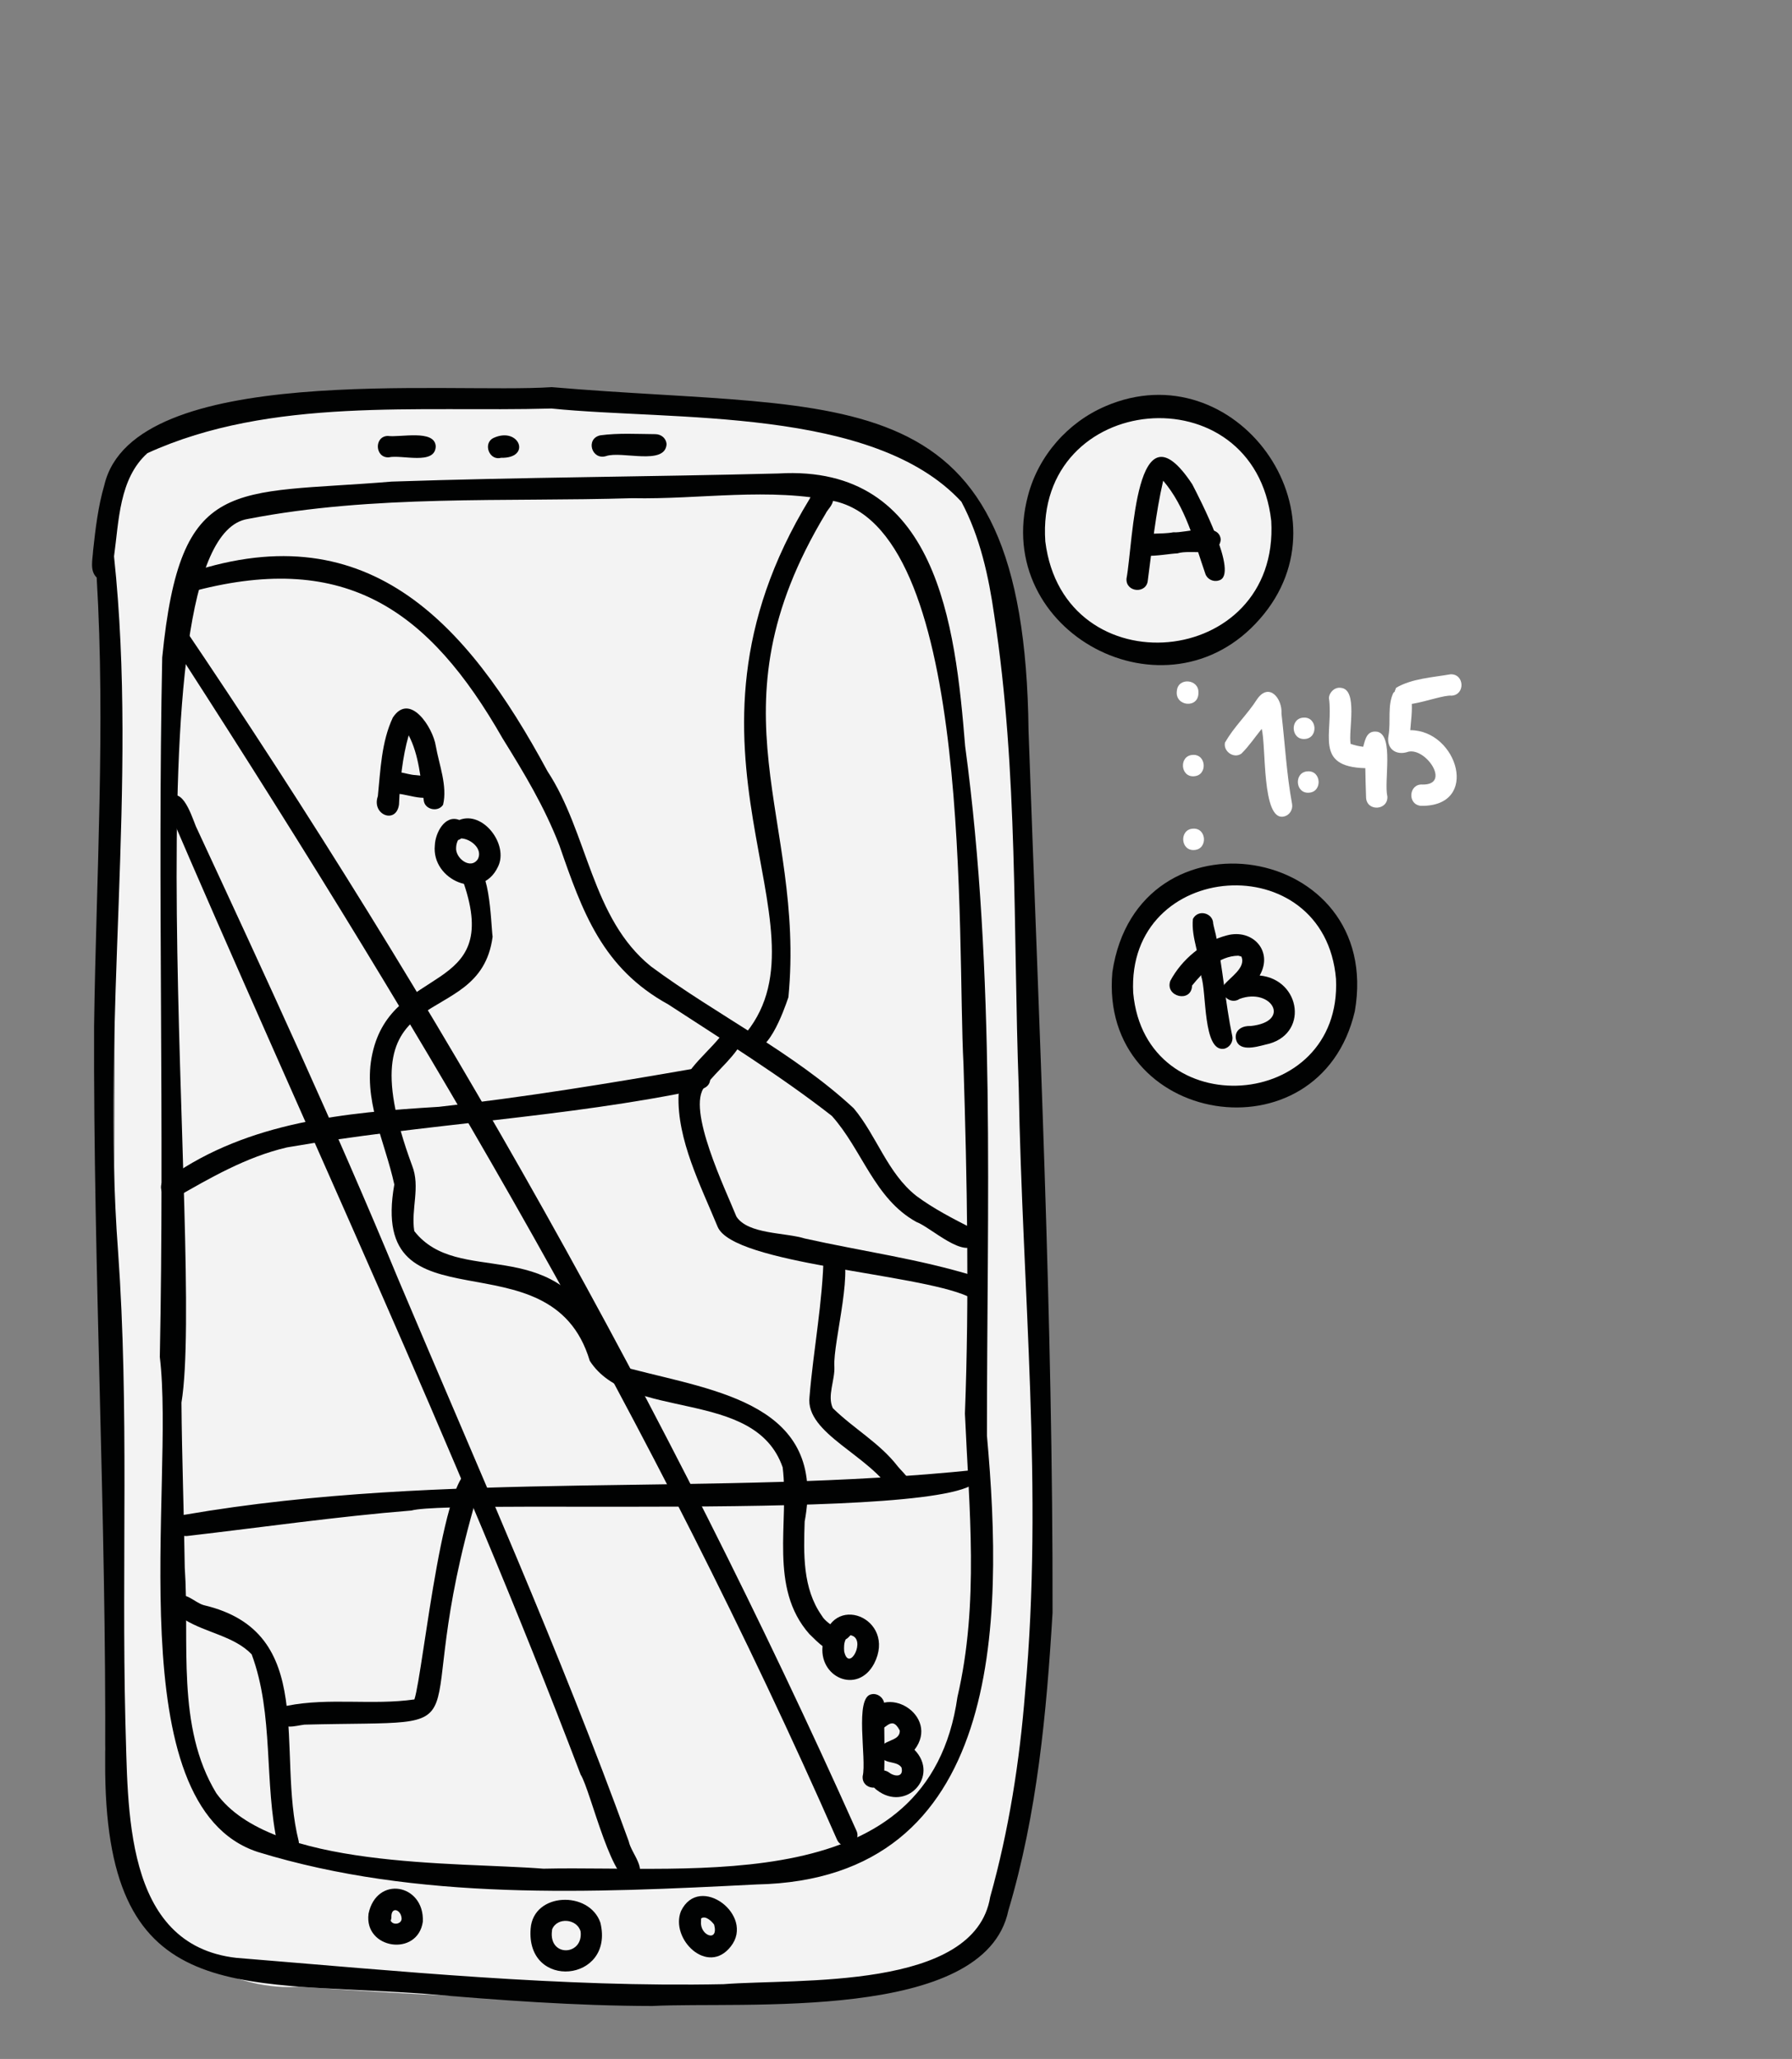 <?xml version="1.0" encoding="utf-8"?>
<!-- Generator: Adobe Illustrator 16.0.0, SVG Export Plug-In . SVG Version: 6.00 Build 0)  -->
<!DOCTYPE svg PUBLIC "-//W3C//DTD SVG 1.1//EN" "http://www.w3.org/Graphics/SVG/1.1/DTD/svg11.dtd">
<svg version="1.1" id="Calque_1" xmlns="http://www.w3.org/2000/svg" xmlns:xlink="http://www.w3.org/1999/xlink" x="0px" y="0px"
	 width="363px" height="417px" viewBox="0 0 363 417" enable-background="new 0 0 363 417" xml:space="preserve">
<rect x="0" y="0" width="363" height="417" fill="#808080" stroke="none"/>
<g id="Calque_2">
	<path opacity="0.9" fill="#FFFFFF" enable-background="new    " d="M198.904,393.855c0,0-3.526,18.211-138.359,8.501
		c0,0-36.021,4.446-39.226-48.006c0,0,4.305-181.625,0-195.963l1.779-45.698c0,0-9.221-28.59,37.448-32.715
		c0,0,108.989,0.171,114.678,8.198c0,0,33.431,3.441,32.02,57.167C207.242,145.338,219.187,385.663,198.904,393.855z"/>
	<circle opacity="0.9" fill="#FFFFFF" enable-background="new    " cx="249.78" cy="199.318" r="21.747"/>
	<circle opacity="0.9" fill="#FFFFFF" enable-background="new    " cx="234.472" cy="107.519" r="24.082"/>
</g>
<g id="Calque_1_1_">
	<g>
		<path fill="#010202" d="M82.995,461.696h-0.004H82.995z"/>
		<path fill="#010202" d="M211.744,109.655c3.706,29.872,47.506,25.892,45.767-4.155C254.092,75.159,209.646,79.235,211.744,109.655
			z M208.243,100.357c2.11-8.05,8.08-14.849,15.724-18.098c0-0.001-0.001-0.003-0.001-0.005c26.251-11.25,50.117,21.656,31.238,43.1
			C236.338,146.958,200.835,128.044,208.243,100.357z"/>
		<path fill="#010202" d="M229.552,201.099c2.449,26.846,42.374,24.08,41.075-2.847C268.328,171.2,228.12,174.003,229.552,201.099z
			 M225.33,196.883c5.082-34.197,55.018-26.14,49.112,7.939C267.323,235.276,222.521,228.028,225.33,196.883z"/>
		<path fill="#FFFFFF" d="M238.387,139.961c0.006-0.043,0.014-0.087,0.005-0.023c0.22-2.835,4.529-2.408,4.368,0.375
			C242.812,143.583,237.985,143.073,238.387,139.961z"/>
		<path fill="#FFFFFF" d="M241.611,152.892c2.794-0.186,3.04,4.188,0.233,4.326C239.051,157.403,238.806,153.029,241.611,152.892z"
			/>
		<path fill="#FFFFFF" d="M241.663,167.831c2.795-0.186,3.041,4.188,0.235,4.326C239.104,172.342,238.859,167.969,241.663,167.831z"
			/>
		<path fill="#010202" d="M228.192,117.181c1.399-7.471,1.702-36.688,13.32-19.102c1.404,2.728,9.616,18.444,5.387,19.478
			c-1.111,0.369-2.381-0.239-2.741-1.361c-2.244-6.489-3.988-13.515-8.534-18.838c-1.533,6.639-2.22,13.432-3.112,20.176
			C232.278,120.352,227.992,120,228.192,117.181z"/>
		<path fill="#010202" d="M230.089,108.858c2.271-1.142,5.104-0.569,7.586-1.053c2.558,0.2,9.238-2.251,9.611,1.473
			c-0.43,3.856-6.083,1.921-8.778,2.798C235.743,112.152,226.725,114.366,230.089,108.858z"/>
		<path fill="#010202" d="M241.646,186.116c1.047-2.049,4.089-1.199,4.108,0.943c0.139,0.753,0.361,1.499,0.528,2.246
			c1.449,6.802,1.911,13.77,3.341,20.577c0.223,1.156-0.561,2.314-1.717,2.535c-4.254,0.582-3.477-11.504-4.566-14.613
			C243.232,193.886,241.245,189.928,241.646,186.116z"/>
		<path fill="#010202" d="M237.063,198.662c2.309-4.339,6.655-7.978,11.448-9.213c5.242-1.428,9.485,3.21,6.651,8.123
			c8.43,0.789,10.072,12.2,1.17,14c-1.987,0.504-5.671,1.584-6.017-1.425c-0.098-1.705,1.544-2.436,3.021-2.344
			c8.419-0.89,4.162-7.856-2.235-5.492c-1.804,1.261-4.226-0.801-3.195-2.771c1.18-1.558,4.533-3.501,3.564-5.791
			c0.054,0.022,0.106,0.044,0.157,0.067c0-0.001-0.001-0.004-0.001-0.004c-0.187-0.11-0.687-0.211-0.796-0.249
			c-3.914,0.052-7.044,3.177-9.356,6.042C241.366,203.199,235.93,201.897,237.063,198.662z"/>
		<path fill="#FFFFFF" d="M248.24,150.089c0.011-0.027,0.02-0.054,0.029-0.081c-0.041,0.16-0.068,0.177-0.087,0.35
			c1.698-3.086,4.54-5.7,6.45-8.729c2.415-3.5,5.146-0.2,4.953,2.907c0.713,6.105,1.031,12.256,2.149,18.311
			c0.191,1.16-0.533,2.307-1.716,2.532c-4.461,0.892-3.518-14.453-4.443-17.754c-1.359,1.666-2.577,3.504-4.103,5.003
			C249.83,153.803,247.488,151.958,248.24,150.089z"/>
		<path fill="#FFFFFF" d="M264.05,145.344c2.793-0.185,3.039,4.187,0.232,4.327C261.489,149.856,261.245,145.481,264.05,145.344z"/>
		<path fill="#FFFFFF" d="M264.89,156.223c2.794-0.186,3.039,4.186,0.235,4.326C262.33,160.733,262.085,156.362,264.89,156.223z"/>
		<path fill="#FFFFFF" d="M269.201,141.362c0.063-1.159,1.171-2.219,2.359-2.055c3.628,0.232,1.528,8.756,2.034,11.359
			c0.822,0.291,1.686,0.476,2.548,0.579c0.433-1.587,0.767-3.402,2.924-3.031c3.325,0.868,1.232,10.063,1.975,13.127
			c0.118,2.815-4.145,3.056-4.316,0.236c-0.073-1.999-0.122-3.997-0.156-5.996C266.006,155.306,270.176,148.471,269.201,141.362z"/>
		<path fill="#FFFFFF" d="M281.266,148.987c0.511-2.835-0.28-6.124,1.006-8.709c5.063-3.198,3.552,4.925,3.402,7.607
			c9.613-0.009,14.239,15.522,2.152,15.325c-2.813-0.271-2.459-4.535,0.353-4.314c5.74,0.062,0.751-7.425-2.867-6.656
			C282.835,153.131,280.772,151.679,281.266,148.987z"/>
		<path fill="#FFFFFF" d="M282.805,139.296c3.213-1.876,7.366-2.091,11.006-2.728c2.824-0.138,3.059,4.143,0.238,4.325
			C291.094,140.612,279.879,146.061,282.805,139.296z"/>
		<path fill="#010202" d="M23.919,253.495c2.256,31.601,0.708,63.302,1.473,94.949c0.599,17.646-0.529,45.461,22.463,48.084
			c32.819,2.664,65.737,5.998,98.716,5.333c14.971-1.174,50.912,1.338,54.01-17.673c3.785-13.492,5.959-27.437,7.067-41.381
			c3.74-40.789-0.578-81.667-1.285-122.481c-1.159-31.897-0.104-63.995-4.952-95.638c-1.129-7.94-2.871-15.933-6.661-23.066
			c-17.828-19.29-58.371-16.372-83.037-18.884c-27.022,0.759-56.804-2.379-81.844,9.038c-5.75,5.146-5.779,13.786-6.771,20.913
			C28.025,158.984,20.408,206.77,23.919,253.495z M19.057,207.832c0.427-30.353,2.332-60.543,0.527-90.866
			c-1.449-1.37-0.818-3.657-0.726-5.422c0.483-4.487,1.014-8.995,2.286-13.335c5.923-24.973,69.649-18.396,90.635-19.8
			c60.493,5.19,95.755-3.408,96.571,69.61c2.104,59.49,4.953,119.074,4.864,178.611c-1.213,20.295-3.118,40.766-8.955,60.322
			c-4.769,22.729-53.867,18.364-72.094,19.327c-15.591-0.023-31.138-1.174-46.664-2.514c-38.915-2.677-64.43,2.346-64.195-46.862
			C21.559,307.178,18.9,257.523,19.057,207.832z"/>
		<path fill="#010202" d="M36.76,284.063c0.083,11.145,0.515,22.292,0.664,33.433c1.032,15.12-1.798,32.205,6.391,45.688
			c11.017,15.388,48.44,13.887,66.263,15.286c30.693-0.706,78.087,6.021,83.872-34.793c4.423-18.972,2.351-38.2,1.511-57.39
			c0.906-23.633,0.435-47.073-0.287-70.668c-1.357-25.216,2.106-106.935-25.741-114.029c-13.605-2.966-27.588-0.4-41.371-0.69
			c-25.931,0.787-52.331-0.755-77.902,4.214C25,109.199,41.546,254.918,36.76,284.063z M32.374,274.839
			c0.955-47.231-0.478-94.474,0.486-141.673c3.693-37.21,14.036-32.922,46.48-35.626c26.106-0.883,52.24-0.975,78.352-1.644
			c32.175-1.912,35.808,30.568,37.815,55.23c6.239,46.217,4.4,93.174,4.415,139.666c3.427,37.813,3.28,89.87-46.65,90.872
			c-33.521,1.699-68.59,3.383-101.015-6.567C23.658,365.821,35.505,300.558,32.374,274.839z"/>
		<path fill="#010202" d="M79.285,388.364c-0.014,0.225-0.066,0.438-0.147,0.637c0.468,0.979,2.169,0.718,2.219-0.389
			C81.3,386.761,79.173,385.967,79.285,388.364z M74.642,387.627c1.621-7.875,11.334-6.102,11.012,1.563
			c-1.034,7.2-11.941,5.593-11.002-1.584L74.642,387.627z"/>
		<path fill="#010202" d="M111.767,391.522c-0.211,4.918,6.407,4.442,5.844-0.332c-0.697-2.588-4.756-2.976-5.77-0.427
			C111.803,391.017,111.784,391.268,111.767,391.522z M107.492,390.581c0.57-7.333,11.853-7.724,14.126-1.181
			C124.555,401.49,106.475,403.206,107.492,390.581z"/>
		<path fill="#010202" d="M142.005,389.157c-0.29,2.87,3.638,4.342,2.653,0.639c-0.507-0.703-1.78-1.924-2.639-1.238
			C142.028,388.757,142.013,388.957,142.005,389.157z M137.947,387.053c3.728-7.709,15.035,0.871,10.1,7.152
			C143.352,400.254,135.68,392.698,137.947,387.053z"/>
		<path fill="#010202" d="M78.551,88.29c2.479,0.354,9.525-1.384,9.713,2.094c-0.074,3.912-6.896,1.638-9.524,2.243
			C75.939,92.756,75.742,88.375,78.551,88.29z"/>
		<path fill="#010202" d="M100.044,88.667c5.158-2.306,7.706,4.192,1.425,4.054c0.021-0.005,0.04-0.01,0.05-0.014
			C99.088,93.419,97.712,89.693,100.044,88.667z"/>
		<path fill="#010202" d="M121.603,88.167c3.695-0.498,7.445-0.258,11.164-0.236c1.182,0.016,2.205,0.844,2.257,2.073
			c-0.338,4.339-9.097,1.274-12.255,2.371C119.828,93.257,118.559,88.829,121.603,88.167z"/>
		<path fill="#010202" d="M39.875,119.494c0.287-0.194,0.534-0.481,0.66-0.789C40.376,119.019,40.15,119.288,39.875,119.494z
			 M36.81,116.53c37.123-13.261,57.619,9.125,74.097,39.68c8.226,12.516,8.858,29.77,20.976,39.536
			c13.381,9.91,28.856,17.398,41.062,28.732c4.674,5.595,6.811,13.103,12.667,17.727c3.519,2.618,7.449,4.618,11.346,6.61
			c1.055,0.526,1.46,1.886,0.925,2.922c-2.426,3.508-9.317-3.174-12.246-4.247c-8.52-4.692-10.991-14.643-17.141-21.491
			c-10.502-8.196-21.969-15.278-33.139-22.576c-13.328-7.338-17.356-18.664-22.039-32.193c-3.057-7.903-7.157-14.665-11.525-21.71
			c-14.867-26.025-31.746-37.755-62.065-29.92C37.868,120.917,35.461,118.352,36.81,116.53z"/>
		<path fill="#010202" d="M151.195,209.112c17.721-22.143-18.445-56.842,12.809-108.074c0.989-2.345,4.27-3.077,4.75,0.012
			c0.057,1.226-1.072,2.046-1.532,3.015c-24.163,40.152-4.028,61.466-7.516,97.904c-0.927,2.744-4.522,12.92-8.25,10.064
			c-0.868-0.764-0.939-2.134-0.193-3.006C151.261,209.029,151.194,209.112,151.195,209.112z"/>
		<path fill="#010202" d="M75.445,213.323c4.026-18.221,26.326-11.608,18.468-34.508c-0.619-1.322-0.479-3.122,1.12-3.621
			c4.255-1.72,4.388,11.864,4.752,14.528c-2.624,20.056-30.869,6.917-16.316,46.319c1.739,4.369-0.26,8.868,0.449,13.292
			c8.907,11.411,27.872,0.348,37.526,20.611c1.338,2.984,3.096,6.217,6.374,7.293c17.475,4.555,39.635,7.209,35.179,30.932
			c-0.208,6.496-0.443,13.503,3.46,19.044c1.146,2.116,5.403,3.145,3.774,6.014c-2.056,2.503-4.68-0.807-6.272-2.268
			c-8.294-9.375-4.054-22.608-5.418-33.774c-5.655-16.274-31.124-9.159-39.074-21.571c-7.898-26.495-45.009-5.117-39.594-35.712
			C77.97,231.102,73.38,222.586,75.445,213.323z"/>
		<path fill="#010202" d="M137.456,221.727c1.112-5.472,6.565-8.746,9.547-13.233c1.239-1.449,3.842-0.654,3.858,1.32
			c-1.529,3.976-5.551,6.845-8.109,10.288c-3.785,4.387,4.309,21.01,6.417,26.286c2.332,3.63,9.924,3.204,13.897,4.459
			c11.475,2.561,23.212,4.142,34.461,7.634c2.62,0.91,1.16,5.056-1.488,4.07c-10.344-4.67-47.494-6.521-50.67-14.087
			C141.971,240.206,137.095,230.771,137.456,221.727z"/>
		<path fill="#010202" d="M163.981,282.899c0.792-9.607,2.701-19.284,2.858-28.838c0.413-1.211,1.91-1.771,3.038-1.181
			c3.613,2.411-1.185,18.937-0.861,23.886c0.145,2.739-1.493,5.943-0.314,8.428c4.177,4.129,9.497,7.049,13.145,11.787
			c1.247,1.545,4.103,3.665,2.005,5.653c-0.876,0.749-2.315,0.682-3.054-0.234C176.437,294.806,163.061,290.403,163.981,282.899z"/>
		<path fill="#010202" d="M34.431,238.382c15.936-11.202,35.593-13.08,54.474-14.214c17.343-1.941,34.447-4.736,51.619-7.729
			c3.045-1.108,4.893,3.237,1.553,4.146c-27.691,5.843-56.195,6.992-83.935,11.798c-8.274,1.927-15.579,6.186-22.769,10.302
			C32.449,243.272,31.408,238.94,34.431,238.382z"/>
		<path fill="#010202" d="M33.496,162.512c3.055-4.394,5.181,2.351,6.181,4.846c14.104,30.375,28.188,60.78,41,91.735
			c15.969,37.791,32.698,75.263,46.692,113.853c0.514,2.507,4.092,5.899,1.12,7.834c-4.178,2.58-8.833-18.221-10.866-21.356
			C92.275,292.778,61.455,227.696,33.496,162.512z"/>
		<path fill="#010202" d="M36.606,126.126c51.958,76.667,98.743,159.395,136.873,244.629c1.153,2.42-2.59,4.513-3.906,1.881
			c-36.776-83.669-82.986-162.214-132.449-238.911C35.895,131.481,32.368,127.044,36.606,126.126z"/>
		<path fill="#010202" d="M92.396,171.646c-0.219,2.162,2.968,4.614,4.424,2.313c1.001-2.058-1.47-4.066-3.38-4.152
			c-0.195,0.15-0.417,0.267-0.661,0.343C92.543,170.613,92.415,171.13,92.396,171.646z M88.084,171.191
			c0.088-2.451,2.01-6.277,4.958-5.119c4.826-1.936,10.074,5.053,7.822,9.488C97.538,182.668,87.344,178.284,88.084,171.191z"/>
		<path fill="#010202" d="M171.001,334.454c0.979,4.489,4.646-2.646,1.283-3.269c-0.302,0.305-0.577,0.655-0.966,0.83
			C170.943,332.762,170.944,333.637,171.001,334.454z M166.677,332.957c1.455-10.871,15.125-5.215,10.39,3.98
			C173.689,343.302,165.605,339.678,166.677,332.957z"/>
		<path fill="#010202" d="M58.204,345.464c8.485-1.671,17.228-0.055,25.739-1.274c1.803-5.392,6.122-51.059,12.471-45.979
			c1.358,1.22,0.613,3.245,0.228,4.73c-14.907,50.68,4.57,45.358-34.971,46.354c-1.836,0.212-4.665,1.278-5.212-1.316
			C56.241,346.833,57.04,345.687,58.204,345.464z"/>
		<path fill="#010202" d="M35.661,323.4c1.949-1.131,3.776,1.189,5.62,1.696c23.269,5.47,14.604,29.47,19.226,47.804
			c0.477,2.757-3.711,3.56-4.259,0.77c-2.813-12.686-0.716-26.364-5.269-38.616c-3.498-3.661-9.257-4.367-13.542-7.002
			C35.381,327.337,33.355,325.178,35.661,323.4z"/>
		<path fill="#010202" d="M37.424,306.784c52.932-9.124,107.426-3.606,160.251-9.094c-0.203-0.144-0.413-0.268-0.645-0.336
			c14.113,11.594-104.53,6.05-113.684,8.574c-15.167,1.229-30.235,3.401-45.343,5.15C35.272,311.465,34.61,307.134,37.424,306.784z"
			/>
		<path fill="#010202" d="M76.54,161.251c0.542-5.345,0.722-10.985,3.031-15.917c3.455-5.259,8.137,2.041,8.703,5.74
			c0.672,3.818,2.395,8.131,1.476,11.921c-0.986,1.554-3.682,1.01-3.909-0.85c-0.646-4.442-0.952-9.183-3.056-13.221
			c-1.296,4.537-1.754,9.326-1.959,14.01C80.27,167.01,75.21,165.038,76.54,161.251z"/>
		<path fill="#010202" d="M79.853,156.334c-0.044,0-0.088,0-0.134-0.001c0.375,0.022,0.729,0.13,1.038,0.31
			C80.495,156.453,80.171,156.378,79.853,156.334z M78.041,157.033c1.718-1.561,4.166-0.111,6.182-0.046
			c1.798,0.241,4.506,0.035,4.357,2.602c-0.75,3.589-5.7,1.25-8.009,1.182C78.375,160.894,76.473,159.074,78.041,157.033z"/>
		<path fill="#010202" d="M174.746,359.744c0.86-3.455-1.741-16.095,1.818-16.606c1.349-0.277,2.697,0.944,2.553,2.291
			c-0.054,4.9,0.174,9.807-0.052,14.702C178.795,362.947,174.534,362.566,174.746,359.744z"/>
		<path fill="#010202" d="M175.269,348.056c3.794-7.711,15.295-0.567,9.978,6.334c5.181,5.345-1.705,12.759-7.643,8.14
			c-2.315-1.624,0.136-5.146,2.468-3.558c1.184,0.92,3.042,0.989,2.542-0.999c-1.116-1.667-4.384-0.282-4.26-3.38
			c0.072-2.454,4.009-1.667,3.909-4.109c-1.763-3.417-2.96,0.301-5.072,0.206C175.879,350.579,175.008,349.286,175.269,348.056z"/>
	</g>
</g>
</svg>
